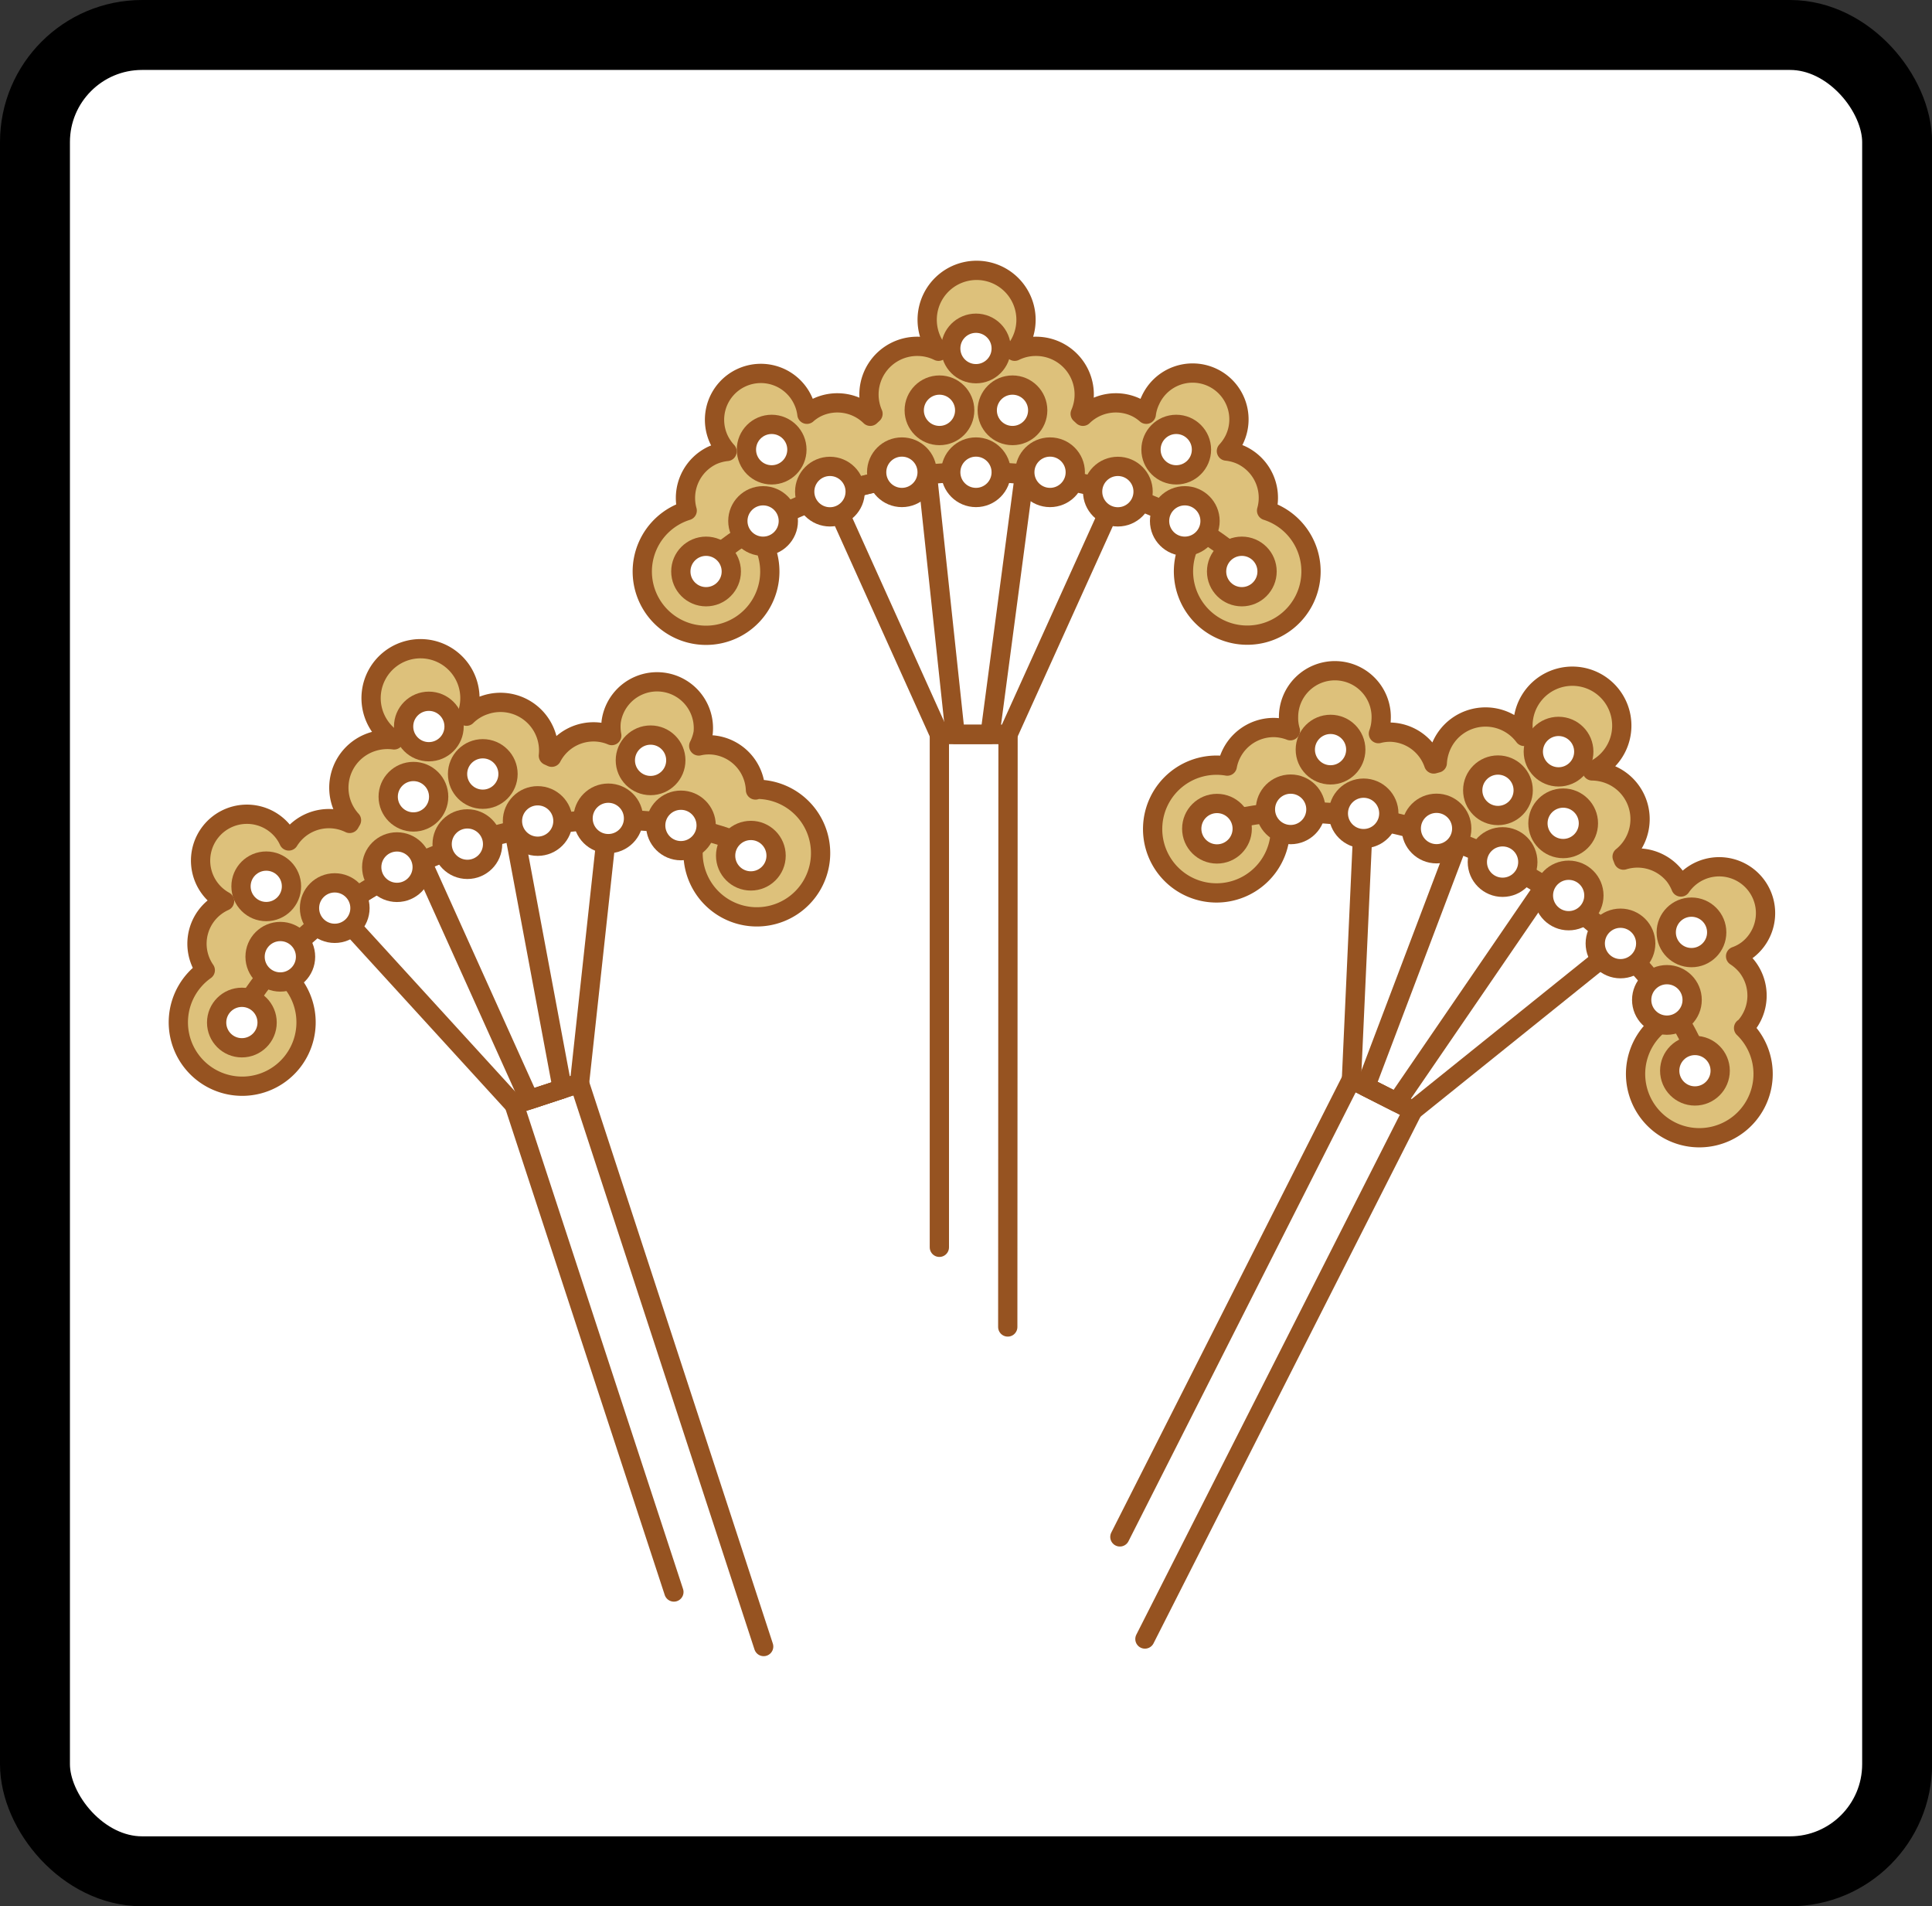 <svg xmlns="http://www.w3.org/2000/svg" viewBox="0 0 200.57 197.87"><rect x="0" y="0" width="200.57" height="197.87" fill="#333333" stroke="none"/><defs><style>.cls-1,.cls-4{fill:#fff;}.cls-1{stroke:#000;stroke-miterlimit:10;stroke-width:7.26px;}.cls-2{fill:#ddc17b;}.cls-2,.cls-3,.cls-4{stroke:#965321;stroke-linecap:round;stroke-linejoin:round;stroke-width:2px;}.cls-3{fill:none;}</style></defs><g id="Layer_2" data-name="Layer 2"><g id="Border"><rect class="cls-1" x="3.63" y="3.63" width="193.32" height="190.61" rx="11.12"/></g><g id="Jewellery"><path class="cls-2" d="M131.49,53a4.9,4.9,0,0,0-2.64-5.77,5,5,0,0,0-1.53-.41,5,5,0,0,0,.82-1.19,4.81,4.81,0,1,0-8.72-4.06A4.66,4.66,0,0,0,119,43a4.68,4.68,0,0,0-1.1-.73,4.9,4.9,0,0,0-5.48.94l-.28-.26a5,5,0,0,0-4.6-7,4.94,4.94,0,0,0-2.2.51,5.13,5.13,0,1,0-7.91,0,4.94,4.94,0,0,0-2.2-.51,5,5,0,0,0-4.6,7l-.28.26a4.9,4.9,0,0,0-5.48-.94,4.68,4.68,0,0,0-1.1.73,4.66,4.66,0,0,0-.39-1.39,4.81,4.81,0,1,0-8.72,4.06,5,5,0,0,0,.82,1.19,5,5,0,0,0-1.53.41A4.9,4.9,0,0,0,71.34,53a6.62,6.62,0,1,0,6.91,1.93l.08,0a6.44,6.44,0,0,0,.9-.52A46.19,46.19,0,0,1,101.42,49a46.17,46.17,0,0,1,22.18,5.34,6.44,6.44,0,0,0,.9.52l.08,0A6.62,6.62,0,1,0,131.49,53Z"/><path class="cls-3" d="M131.11,60.44c-6-6.83-17.06-11.42-29.79-11.42S77.48,53.61,71.53,60.44"/><polyline class="cls-3" points="86.16 51.03 97.52 76.23 104.65 76.23 116.05 51.03"/><polyline class="cls-3" points="96.25 49.02 99.16 76.23 102.78 76.23 106.39 49.02"/><circle class="cls-4" cx="101.32" cy="36.17" r="2.62"/><circle class="cls-4" cx="97.53" cy="42.59" r="2.62"/><circle class="cls-4" cx="101.32" cy="49.02" r="2.62"/><circle class="cls-4" cx="93.63" cy="49.02" r="2.62"/><circle class="cls-4" cx="105.11" cy="42.59" r="2.62"/><circle class="cls-4" cx="109.01" cy="49.02" r="2.62"/><circle class="cls-4" cx="80.11" cy="46.67" r="2.62"/><circle class="cls-4" cx="79.22" cy="54.08" r="2.62"/><circle class="cls-4" cx="73.3" cy="59.32" r="2.62"/><circle class="cls-4" cx="86.16" cy="51.03" r="2.62"/><circle class="cls-4" cx="122.11" cy="46.67" r="2.62"/><circle class="cls-4" cx="123" cy="54.08" r="2.62"/><circle class="cls-4" cx="128.92" cy="59.32" r="2.62"/><circle class="cls-4" cx="116.05" cy="51.03" r="2.62"/><polyline class="cls-3" points="97.52 129.47 97.52 76.23 104.65 76.23 104.62 137.74"/><path class="cls-2" d="M78.43,82a4.89,4.89,0,0,0-4.31-4.66,4.64,4.64,0,0,0-1.58.09A4.87,4.87,0,0,0,73,76.05a4.81,4.81,0,0,0-9.55-1.14,5,5,0,0,0,.06,1.44A4.76,4.76,0,0,0,62.19,76a4.89,4.89,0,0,0-4.91,2.6l-.35-.16a5,5,0,0,0-6.57-5.27,4.87,4.87,0,0,0-1.93,1.17,5.13,5.13,0,1,0-7.52,2.46,5.11,5.11,0,0,0-2.25.2,5,5,0,0,0-2.17,8.14l-.19.33a4.91,4.91,0,0,0-5.5.82,5,5,0,0,0-.82,1,4.62,4.62,0,0,0-.79-1.2,4.81,4.81,0,1,0-5.88,7.45,4.84,4.84,0,0,0-2,7.17,6.63,6.63,0,1,0,7.17-.32l.06-.07a8.13,8.13,0,0,0,.7-.77,46.06,46.06,0,0,1,19.41-12,46.2,46.2,0,0,1,22.74-1.83,7.66,7.66,0,0,0,1,.21l.1,0a6.62,6.62,0,1,0,6-4Z"/><path class="cls-3" d="M80.38,89.2c-7.78-4.64-19.76-5.55-31.86-1.58S27.29,99.41,23.77,107.75"/><polyline class="cls-3" points="34.74 94.26 53.38 114.67 60.16 112.44 63.15 84.95"/><polyline class="cls-3" points="43.7 89.2 54.95 114.16 58.38 113.03 53.33 86.04"/><circle class="cls-4" cx="44.52" cy="75.41" r="2.62"/><circle class="cls-4" cx="42.92" cy="82.7" r="2.62"/><circle class="cls-4" cx="48.52" cy="87.62" r="2.62"/><circle class="cls-4" cx="41.21" cy="90.01" r="2.62"/><circle class="cls-4" cx="50.12" cy="80.34" r="2.62"/><circle class="cls-4" cx="55.82" cy="85.22" r="2.62"/><circle class="cls-4" cx="27.64" cy="92" r="2.62"/><circle class="cls-4" cx="29.1" cy="99.31" r="2.62"/><circle class="cls-4" cx="25.11" cy="106.14" r="2.62"/><circle class="cls-4" cx="34.75" cy="94.26" r="2.62"/><circle class="cls-4" cx="67.54" cy="78.92" r="2.62"/><circle class="cls-4" cx="70.69" cy="85.68" r="2.62"/><circle class="cls-4" cx="77.95" cy="88.82" r="2.62"/><circle class="cls-4" cx="63.15" cy="84.95" r="2.62"/><polyline class="cls-3" points="69.96 165.25 53.38 114.67 60.16 112.44 79.28 170.91"/><path class="cls-2" d="M181.11,106.66a4.89,4.89,0,0,0,.25-6.34,5.13,5.13,0,0,0-1.18-1.06,4.64,4.64,0,0,0,1.27-.69A4.81,4.81,0,0,0,175.5,91a4.9,4.9,0,0,0-1,1.07,5.06,5.06,0,0,0-.65-1.15,4.92,4.92,0,0,0-5.31-1.64l-.14-.36a5,5,0,0,0-.91-8.37,5.12,5.12,0,0,0-2.2-.53,5.13,5.13,0,1,0-7.06-3.58,5,5,0,0,0-8.49.76,5.22,5.22,0,0,0-.53,2l-.37.1A4.88,4.88,0,0,0,144.41,76a4.7,4.7,0,0,0-1.31.15,4.71,4.71,0,0,0,.28-1.41,4.81,4.81,0,1,0-9.61-.32,4.5,4.5,0,0,0,.19,1.43,5,5,0,0,0-1.55-.33,4.9,4.9,0,0,0-5,4,6.63,6.63,0,1,0,5.29,4.84h.1a6.77,6.77,0,0,0,1,0,48.67,48.67,0,0,1,39.58,20,8.07,8.07,0,0,0,.57.87l.06.08a6.62,6.62,0,1,0,7,1.4Z"/><path class="cls-3" d="M177.41,113.13c-2.22-8.78-10.06-17.9-21.42-23.65s-23.34-6.67-31.73-3.27"/><polyline class="cls-3" points="141.56 84.43 140.3 112.04 146.67 115.27 168.23 97.93"/><polyline class="cls-3" points="151.47 87.19 141.77 112.79 145 114.42 160.51 91.77"/><circle class="cls-4" cx="161.8" cy="78.02" r="2.62"/><circle class="cls-4" cx="155.51" cy="82.03" r="2.62"/><circle class="cls-4" cx="155.99" cy="89.48" r="2.62"/><circle class="cls-4" cx="149.13" cy="86" r="2.62"/><circle class="cls-4" cx="162.28" cy="85.46" r="2.62"/><circle class="cls-4" cx="162.85" cy="92.95" r="2.62"/><circle class="cls-4" cx="138.13" cy="77.81" r="2.62"/><circle class="cls-4" cx="133.99" cy="84.01" r="2.62"/><circle class="cls-4" cx="126.34" cy="86.02" r="2.62"/><circle class="cls-4" cx="141.56" cy="84.43" r="2.62"/><circle class="cls-4" cx="175.6" cy="96.78" r="2.62"/><circle class="cls-4" cx="173.05" cy="103.79" r="2.62"/><circle class="cls-4" cx="175.96" cy="111.14" r="2.62"/><circle class="cls-4" cx="168.23" cy="97.93" r="2.62"/><polyline class="cls-3" points="116.26 159.53 140.3 112.04 146.67 115.27 118.86 170.13"/></g></g></svg>